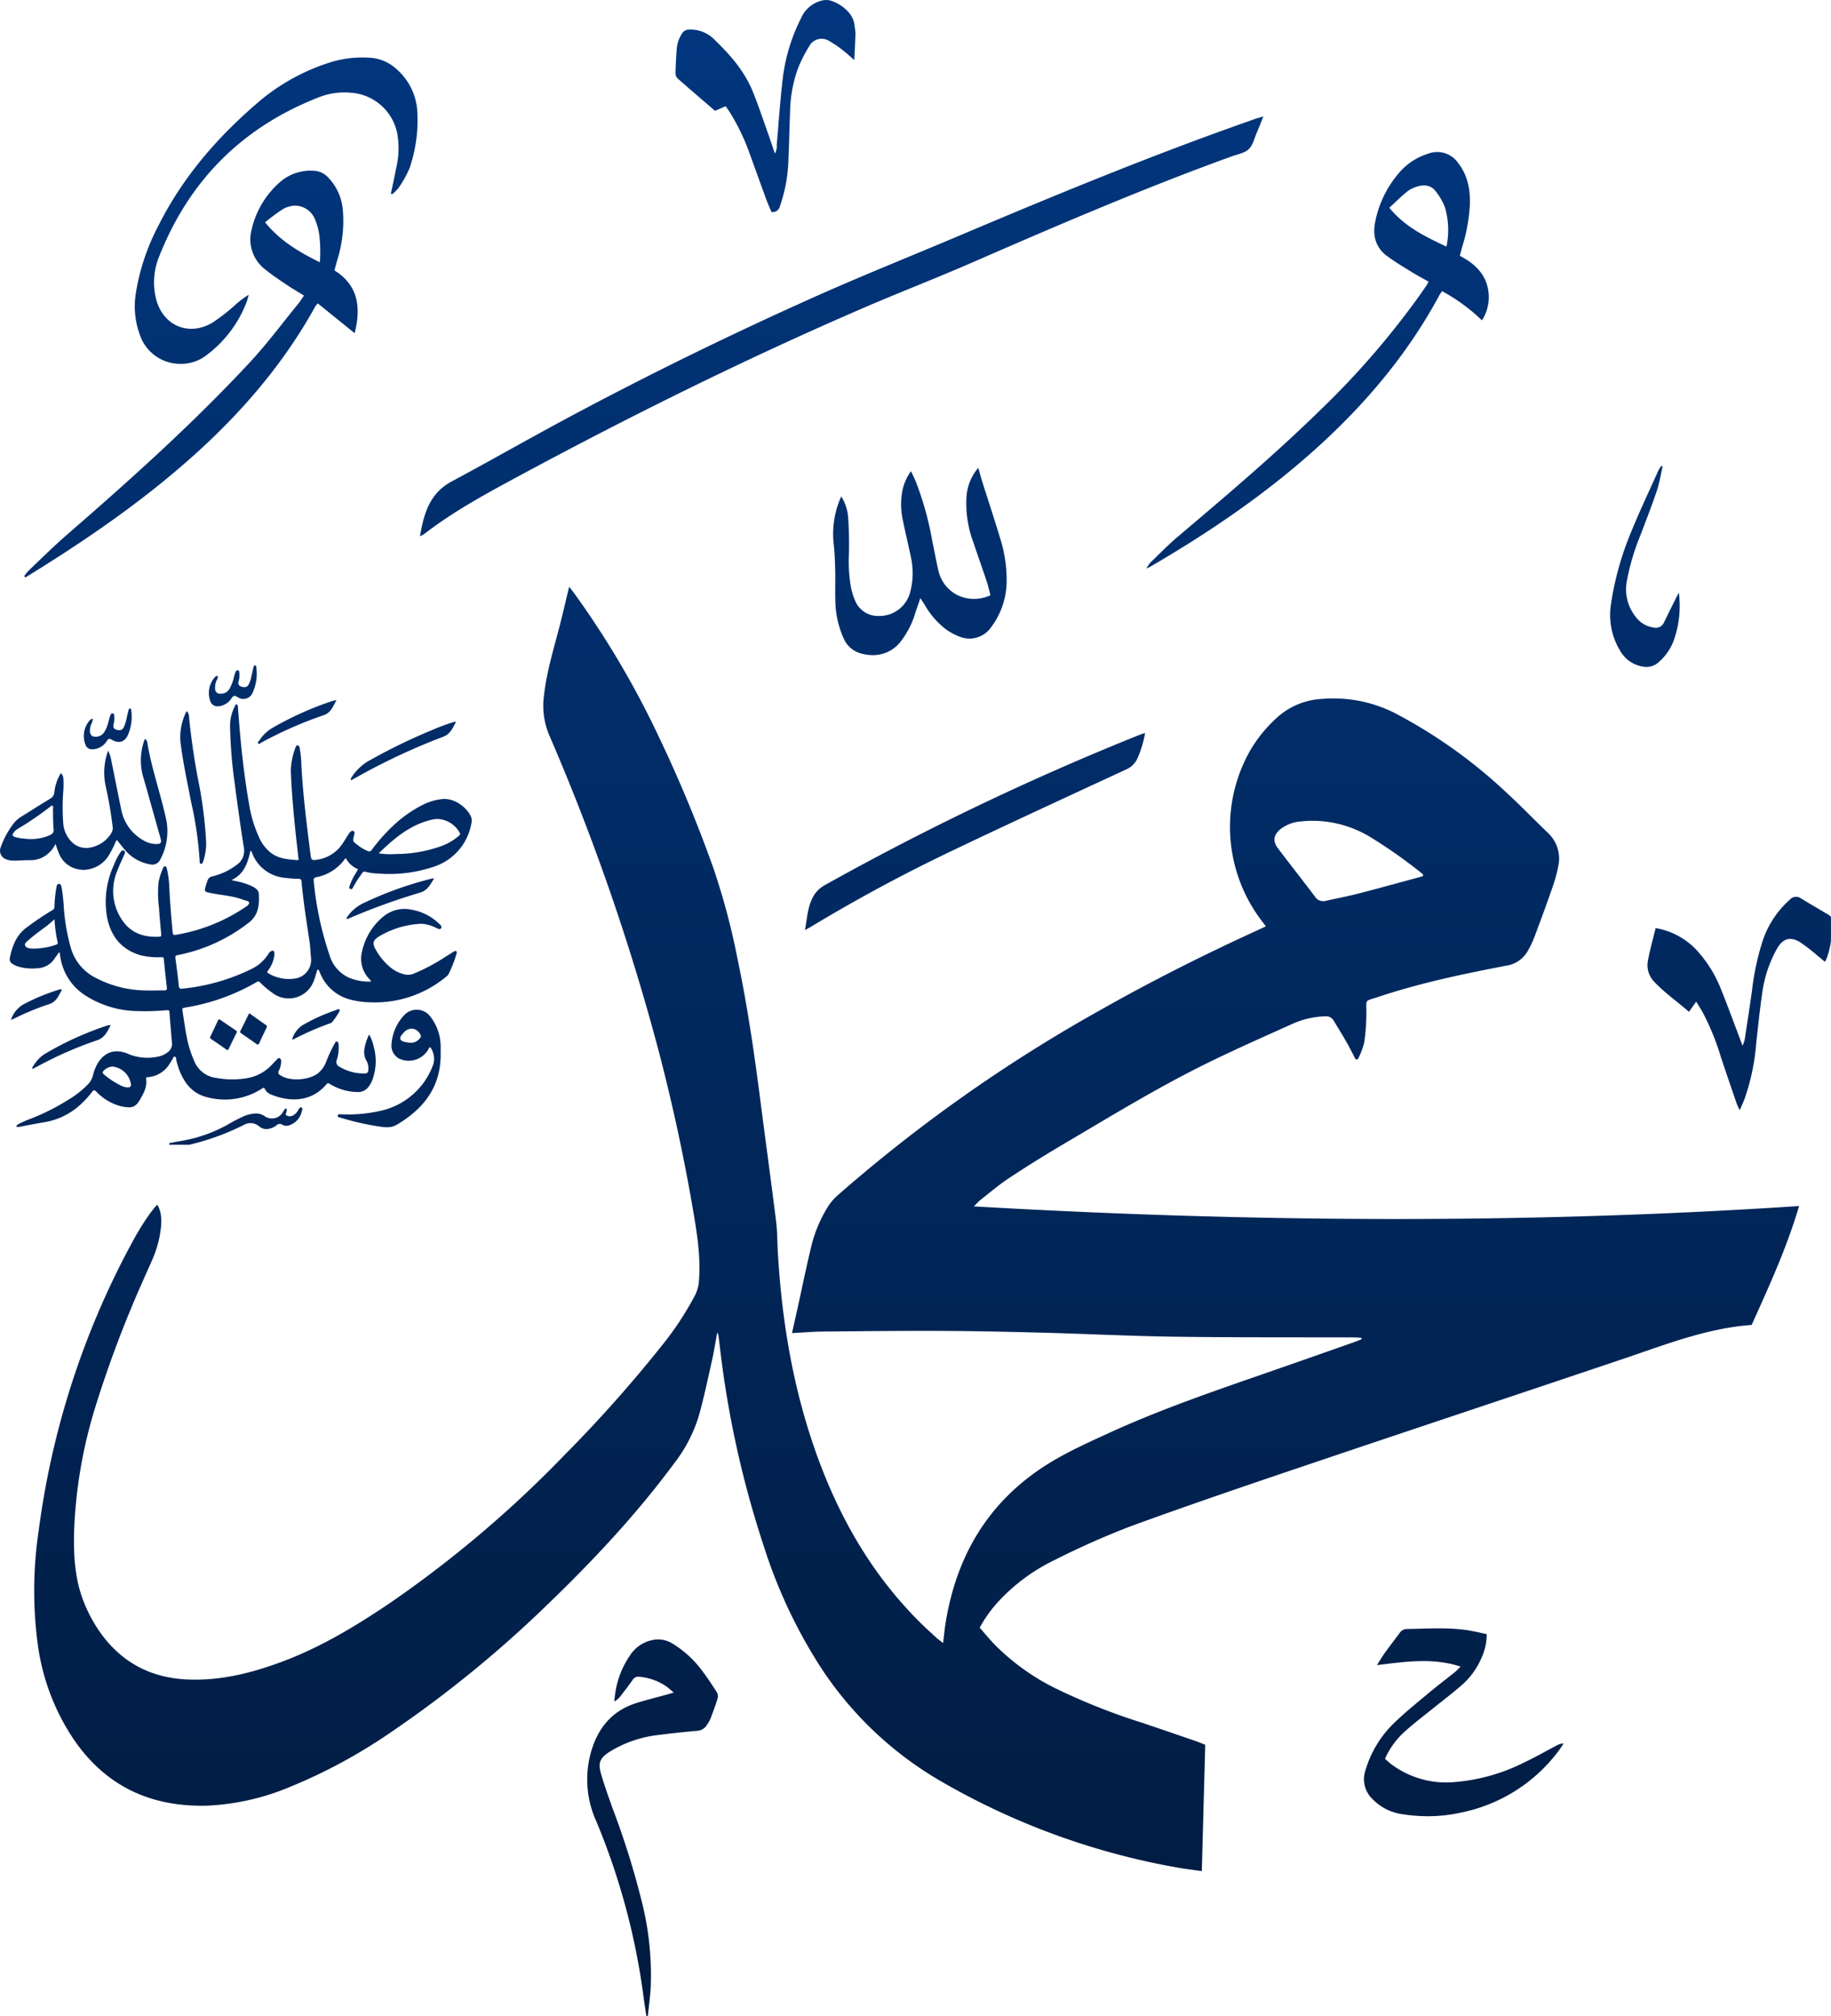 <svg xmlns="http://www.w3.org/2000/svg" xmlns:xlink="http://www.w3.org/1999/xlink" width="428.018" height="471.322" viewBox="0 0 428.018 471.322">
  <defs>
    <linearGradient id="linear-gradient" x1="0.5" x2="0.5" y2="1" gradientUnits="objectBoundingBox">
      <stop offset="0" stop-color="#01367e"/>
      <stop offset="1" stop-color="#011b3f"/>
    </linearGradient>
  </defs>
  <path id="Intersection_26" data-name="Intersection 26" d="M150.509,467.424a160.794,160.794,0,0,0-11.128-41.638,23.539,23.539,0,0,1-.881-17.266c1.713-5.07,4.98-8.66,10.136-10.312,2.38-.761,4.814-1.347,7.222-2.016.442-.123.879-.258,1.639-.482-.747-.619-1.273-1.114-1.86-1.524a13.249,13.249,0,0,0-6.2-2.167,1.549,1.549,0,0,0-1.588.8c-.912,1.283-1.872,2.532-2.834,3.779a4.044,4.044,0,0,1-1.429,1.194c.07-.589.117-1.18.215-1.765a20.846,20.846,0,0,1,3.508-9.056,8.115,8.115,0,0,1,5.39-3.565,6.371,6.371,0,0,1,4.367.773,24.25,24.25,0,0,1,6.959,6.3c1.239,1.619,2.365,3.327,3.473,5.039a1.974,1.974,0,0,1,.286,1.439c-.482,1.619-1.074,3.206-1.674,4.786a7.928,7.928,0,0,1-.851,1.524,2.878,2.878,0,0,1-2.28,1.394c-2.9.252-5.8.551-8.681.931a27.548,27.548,0,0,0-11.814,3.977c-2.248,1.478-2.742,2.565-1.978,5.169.8,2.739,1.759,5.437,2.724,8.125a192.249,192.249,0,0,1,7,22.548,69.979,69.979,0,0,1,1.874,19.289c-.12,2.2-.436,4.4-.663,6.595l-.348.023C150.9,470.023,150.686,468.726,150.509,467.424ZM275.58,436.689a168.277,168.277,0,0,1-55.073-19.918,83.586,83.586,0,0,1-29.036-27.549,118.448,118.448,0,0,1-12.966-27.86,233.984,233.984,0,0,1-9.8-42.955c-.277-2.085-.5-4.174-.764-6.261a3.431,3.431,0,0,0-.281-.6c-.421,2.275-.731,4.312-1.179,6.317-.969,4.325-1.88,8.669-3.058,12.937a34.241,34.241,0,0,1-5.707,11.163c-9.005,12.213-19.351,23.2-30.267,33.69A272.234,272.234,0,0,1,91.385,404.99a124.744,124.744,0,0,1-23.3,12.658,56.535,56.535,0,0,1-19.822,4.516c-13.062.3-23.578-4.567-31.052-15.538A52.328,52.328,0,0,1,8.843,384.55a94.9,94.9,0,0,1,.228-26.893,193.927,193.927,0,0,1,21.955-67.443c3.489-6.389,5.731-8.565,5.731-8.565.494.793,1.222,2.352.836,5.572-.6,4.971-2.142,7.511-4.118,12.083a267.25,267.25,0,0,0-11.182,29.63,111.8,111.8,0,0,0-4.938,28.217c-.2,5.926.007,11.8,2.252,17.417a33.554,33.554,0,0,0,4.214,7.643c5,6.719,11.717,10.09,20.037,10.447,7.538.323,14.664-1.439,21.663-4.005,9.211-3.376,17.526-8.4,25.612-13.855a266.726,266.726,0,0,0,41.022-34.822A314.8,314.8,0,0,0,154.712,314.6a72.382,72.382,0,0,0,7.788-11.826,8.678,8.678,0,0,0,.875-3.151c.47-5.641-.419-11.174-1.366-16.713q-3.166-18.482-7.884-36.62a526.845,526.845,0,0,0-25.794-74.551,17.68,17.68,0,0,1-1.137-9.376c.658-5.652,2.368-11.063,3.764-16.548.7-2.763,1.341-5.543,2.087-8.64.482.622.855,1.08,1.2,1.556a210.5,210.5,0,0,1,19.944,33.911,318.082,318.082,0,0,1,12.6,30.393,163.424,163.424,0,0,1,5.614,21.139c2.3,10.92,3.906,21.953,5.327,33.016,1.213,9.441,2.513,18.869,3.686,28.313.31,2.487.279,5.013.427,7.521,1.034,17.477,4.071,34.543,10.514,50.894,5.242,13.3,12.537,25.288,22.717,35.4,1.24,1.233,2.543,2.406,3.833,3.588.415.381.881.707,1.549,1.238.228-1.816.37-3.361.62-4.892,2.455-14.936,9.373-27.154,22.008-35.759,4.971-3.385,10.467-5.856,15.921-8.361,11.234-5.16,22.884-9.241,34.545-13.289q11.549-4.008,23.076-8.08c.566-.2,1.119-.44,1.677-.662-.03-.113-.06-.224-.088-.336-.613-.029-1.225-.078-1.838-.081-13.869-.045-27.74.027-41.605-.162-10.193-.138-20.381-.658-30.573-.93-7.862-.212-15.725-.39-23.588-.428-9.38-.044-18.761.056-28.141.144-2.378.023-4.757.233-7.333.368.467-2.083.9-3.987,1.316-5.895,1.056-4.785,2.029-9.591,3.187-14.352a31.353,31.353,0,0,1,3.822-9.181,12.218,12.218,0,0,1,2.215-2.667,357.68,357.68,0,0,1,61.325-43.312c12.07-6.846,24.455-13.069,37.07-18.833.575-.263,1.144-.539,1.833-.864-.467-.622-.84-1.122-1.221-1.619a36.234,36.234,0,0,1-2.537-39.322,32.6,32.6,0,0,1,6.494-7.978,16.951,16.951,0,0,1,10.5-4.252,31.76,31.76,0,0,1,16.926,3.316,118.117,118.117,0,0,1,26.255,18.746c3.256,3.007,6.341,6.2,9.536,9.273a8.212,8.212,0,0,1,2.392,7.852,34.392,34.392,0,0,1-1.405,5.054c-1.3,3.747-2.672,7.472-4.067,11.184a24.067,24.067,0,0,1-1.627,3.481,6.913,6.913,0,0,1-4.991,3.456c-10.12,1.945-20.209,4.049-30.005,7.322-3.331,1.113-2.693.326-2.75,3.938a47.264,47.264,0,0,1-.516,6.788,19.3,19.3,0,0,1-1.481,3.854l-.514.012c-.7-1.337-1.364-2.7-2.113-4.007-.981-1.72-2.03-3.4-3.052-5.1a1.977,1.977,0,0,0-1.91-.949,19.715,19.715,0,0,0-7.941,1.865c-6.741,3.038-13.513,6.024-20.14,9.3-11.449,5.657-22.334,12.342-33.329,18.821q-6.4,3.771-12.6,7.871c-2.327,1.538-4.457,3.379-6.659,5.1-.439.344-.806.781-1.508,1.473,64.465,3.717,128.526,4.171,192.916-.083-2.882,9.788-7.021,18.761-11.086,27.8-10.37.743-19.873,4.5-29.522,7.757-25.095,8.468-50.232,16.806-75.322,25.287-13.565,4.585-27.123,9.2-40.57,14.119a189.909,189.909,0,0,0-17.543,7.807,43.658,43.658,0,0,0-12.551,9.089,30.165,30.165,0,0,0-4.947,6.725c1.2,1.362,2.345,2.76,3.6,4.052a53.161,53.161,0,0,0,14.157,10.142,146.933,146.933,0,0,0,20.272,8.049q6.2,2.1,12.392,4.237c.713.245,1.407.541,2.3.889-.264,9.77-.529,19.557-.8,29.533C279.115,437.205,277.34,436.989,275.58,436.689Zm28.535-244.641a8.8,8.8,0,0,0-4.823,1.828c-1.58,1.308-1.815,2.784-.586,4.417,2.874,3.815,5.844,7.556,8.713,11.375a2.261,2.261,0,0,0,2.568.924c2.554-.562,5.125-1.053,7.655-1.706,4.947-1.277,9.87-2.645,14.8-3.983.095-.025.162-.15.273-.26a1.519,1.519,0,0,0-.267-.39,114.226,114.226,0,0,0-12.42-8.729,26.093,26.093,0,0,0-13.113-3.627A26.487,26.487,0,0,0,304.114,192.048ZM327.85,424.159a12.008,12.008,0,0,1-7.041-3.57,6.421,6.421,0,0,1-1.595-6.77,25.264,25.264,0,0,1,6.773-11.084c2.56-2.462,5.336-4.7,8.064-6.979,1.968-1.646,4.018-3.191,6.019-4.8.436-.35.815-.772,1.374-1.305-6.523-2.149-12.866-1.159-19.572-.354.75-1.167,1.267-2.058,1.867-2.89,1.128-1.56,2.31-3.08,3.453-4.63a2.078,2.078,0,0,1,1.769-.921c4.6-.072,9.207-.405,13.79.242,1.6.225,3.165.625,4.779.951a13.179,13.179,0,0,1-1.161,5.447,17.771,17.771,0,0,1-4.809,6.6c-2.241,1.949-4.619,3.741-6.933,5.608-1.995,1.611-4.044,3.164-5.957,4.869a18.8,18.8,0,0,0-4.912,6.631c.464.406.875.8,1.325,1.152a21.387,21.387,0,0,0,14.763,4.3,44.011,44.011,0,0,0,16.388-4.567c2.578-1.216,5.061-2.636,7.586-3.962a3.436,3.436,0,0,1,1.693-.511c-.375.557-.726,1.129-1.126,1.669A37.778,37.778,0,0,1,341.4,423.8a35.337,35.337,0,0,1-7.634.826A38.379,38.379,0,0,1,327.85,424.159ZM39.607,267.646c-.187-.449.189-.434.425-.479.995-.192,1.994-.357,2.99-.541a33.667,33.667,0,0,0,10.2-3.69,41.188,41.188,0,0,1,3.678-1.924,7.916,7.916,0,0,1,2.791-.68,3.461,3.461,0,0,1,2.1.574,2.982,2.982,0,0,0,4.445-1.068,1.721,1.721,0,0,1,.151-.254c.151-.177.265-.511.552-.362.222.116.054.4.055.616,0,.315-.446.647-.015.937a1.48,1.48,0,0,0,1.357.089,3.023,3.023,0,0,0,1.369-1.311c.205-.288.4-.8.8-.614.331.153.108.637.018.951a4.328,4.328,0,0,1-2.913,3.193,1.8,1.8,0,0,1-1.583-.105,1.094,1.094,0,0,0-1.462.173,4.069,4.069,0,0,1-1.966.8,2.518,2.518,0,0,1-2-.6,3.114,3.114,0,0,0-3.6-.348,57.439,57.439,0,0,1-10.773,4.132c-.666.176-1.333.341-2,.511Zm49.622-4.19a61.279,61.279,0,0,1-9.614-2.148c-.264-.08-.7-.059-.651-.46.043-.367.349-.35.618-.332.062,0,.12.009.174.009a34.861,34.861,0,0,0,9.793-.958,16.941,16.941,0,0,0,11.766-10.813,4.718,4.718,0,0,0-.541-3.642c-.061-.137-.157-.266-.338-.225-.137.03-.162.159-.213.276a5.279,5.279,0,0,1-6.964,2.317,3.459,3.459,0,0,1-1.73-3.465,10.961,10.961,0,0,1,2.856-6.565,3.988,3.988,0,0,1,6.306.345,11.469,11.469,0,0,1,2.317,6.709c.009.521,0,1.042,0,1.563.183,7.838-3.828,13.11-10.272,16.9a4.319,4.319,0,0,1-2.271.577A9.225,9.225,0,0,1,89.229,263.456Zm5.1-21.986c-.382.419-.891.934-.734,1.458s.882.626,1.435.743c.289.06.584.087.74.111a2.681,2.681,0,0,0,2.435-1.1.684.684,0,0,0,.027-.865,2.412,2.412,0,0,0-2.007-1.331A2.625,2.625,0,0,0,94.33,241.47Zm-90.5,21.954c.007-.4.342-.524.6-.658a21.13,21.13,0,0,1,2.016-.937,51.183,51.183,0,0,0,9.433-4.651,22.557,22.557,0,0,0,4.673-3.65,4.686,4.686,0,0,0,1.2-2.187,9.353,9.353,0,0,1,.752-2.094c1.547-3.188,4.3-4.27,7.523-2.821a11.5,11.5,0,0,0,6.613.664,5.428,5.428,0,0,0,2.572-1.086,2.317,2.317,0,0,0,.988-2.124c-.2-2.422-.411-4.845-.588-7.27-.037-.52-.338-.443-.662-.419a58.5,58.5,0,0,1-7.864.159,23.14,23.14,0,0,1-10.848-3.435,12.968,12.968,0,0,1-6.19-9.6c-.026-.17-.06-.341-.1-.509-.01-.045-.052-.083-.124-.191-.372.521-.728,1.02-1.081,1.52A5.033,5.033,0,0,1,8.6,226.387a11.68,11.68,0,0,1-4.475-.446,6,6,0,0,1-.881-.387c-.885-.5-1.111-.894-.891-1.888.613-2.763,1.6-5.27,4.1-6.985a68.318,68.318,0,0,1,5.853-3.927.817.817,0,0,0,.419-.782,31.033,31.033,0,0,1,.427-4.291c.1-.418.1-1.045.641-1.027.5.015.571.634.65,1.057a46.233,46.233,0,0,1,.5,4.809,47.145,47.145,0,0,0,1.606,9.061,11.3,11.3,0,0,0,6.115,7.179,25.519,25.519,0,0,0,11.276,2.8c.927.026,1.856.015,2.784,0,.581-.007,1.164-.013,1.745-.012.461,0,.591-.183.539-.634q-.386-3.363-.726-6.731c-.048-.481-.361-.39-.638-.389a16.927,16.927,0,0,1-4.716-.443c-4.423-1.256-6.936-4.292-7.864-8.709a20.519,20.519,0,0,1,1.54-12.354,13.821,13.821,0,0,1,1.562-3.032c.2-.258.4-.577.781-.378.419.222.26.574.117.906-.577,1.317-1.213,2.61-1.706,3.957a12.047,12.047,0,0,0,1.283,11.5c2.052,2.989,5.122,3.963,8.639,3.75.452-.029.431-.285.4-.6-.175-2.052-.392-4.1-.508-6.156a26.027,26.027,0,0,1-.1-6.01,14.737,14.737,0,0,1,1.015-3.18c.095-.222.18-.515.477-.5.341.015.386.339.45.6a22.368,22.368,0,0,1,.563,4.348c.176,3.495.452,6.982.782,10.467.049.524.153.7.754.6a41.252,41.252,0,0,0,15.963-6.291c.493-.327,1.206-.7,1.152-1.242-.043-.427-.889-.476-1.387-.665-2.356-.9-4.873-1.047-7.321-1.518-1.845-.356-1.848-.352-1.3-2.134.093-.306.212-.607.321-.91a1.324,1.324,0,0,1,1.056-.889,15.581,15.581,0,0,0,5.73-2.7A4,4,0,0,0,56.973,198q-1.151-7.425-2.113-14.879A109.452,109.452,0,0,1,53.781,169.7a9.739,9.739,0,0,1,1.122-4.573c.091-.179.12-.5.416-.432.259.056.267.341.284.554.115,1.361.213,2.721.323,4.082.529,6.455,1.267,12.886,2.4,19.264a29.364,29.364,0,0,0,2.227,7.15,9.2,9.2,0,0,0,2.939,3.768c1.778,1.274,3.868,1.412,5.941,1.578.546.044.325-.405.3-.637-.2-1.949-.436-3.894-.638-5.844-.5-4.838-.954-9.68-1.11-14.544a16.581,16.581,0,0,1,1.061-5.22c.073-.246.2-.578.514-.568.358.011.442.35.5.646a25.5,25.5,0,0,1,.388,3.848c.357,6.921,1.228,13.786,2.092,20.654.231,1.823.244,1.817,2.064,1.485a8.513,8.513,0,0,0,5.506-3.737c.387-.545.718-1.131,1.078-1.693a6.853,6.853,0,0,1,.544-.8c.226-.263.529-.565.882-.391.384.186.246.619.168.942-.358,1.457-.358,1.442.819,2.343a10.587,10.587,0,0,0,2.289,1.361.74.74,0,0,0,1.044-.288,42.186,42.186,0,0,1,5.418-6.015,29.343,29.343,0,0,1,7.06-4.752,13.342,13.342,0,0,1,3.847-1.045c2.835-.375,5.845,1.879,6.806,4.026a2.325,2.325,0,0,1,.2.943v.051a5.032,5.032,0,0,1-.189,1.2,12.957,12.957,0,0,1-8.39,9.487,32.351,32.351,0,0,1-13.076,1.7,13.892,13.892,0,0,1-3.158-.414.618.618,0,0,0-.79.3,32.831,32.831,0,0,0-2.02,3.118c-.159.285-.3.769-.716.6-.48-.194-.2-.662-.1-.985a12.339,12.339,0,0,1,1.2-2.468c.216-.387.447-.769.692-1.188a5.219,5.219,0,0,1-2.823-2.5.21.21,0,0,0-.268.111,10.68,10.68,0,0,1-6.655,4.267c-.529.114-.7.3-.638.879a75.454,75.454,0,0,0,3.7,17.338,8.323,8.323,0,0,0,4.495,5.259,12.4,12.4,0,0,0,5.2.936,1.052,1.052,0,0,0-.4-.6,6.874,6.874,0,0,1-1.651-6.637,14.5,14.5,0,0,1,5.083-8.091,7.684,7.684,0,0,1,6.421-1.485,12.139,12.139,0,0,1,6.445,3.271c.3.267.757.635.49,1.054-.286.451-.777.072-1.14-.059a8.726,8.726,0,0,0-3.389-.978,20.949,20.949,0,0,0-9.735,2.816c-1.763,1.033-1.913,1.736-.875,3.492a14.483,14.483,0,0,0,3.473,4.036,7.929,7.929,0,0,0,2.9,1.44,3.573,3.573,0,0,0,2.317-.1,44.137,44.137,0,0,0,7.522-4q.944-.592,1.889-1.18a.535.535,0,0,1,.558-.09c.213.128.135.356.087.542a26.445,26.445,0,0,1-1.919,4.905,1.6,1.6,0,0,1-.458.473,26.009,26.009,0,0,1-17.723,6.032,20.337,20.337,0,0,1-4.984-.7,10.388,10.388,0,0,1-6.824-6.149c-.051-.113-.091-.23-.142-.342-.077-.174-.1-.428-.349-.419-.274.009-.225.273-.281.452-.22.71-.4,1.437-.679,2.121a6.24,6.24,0,0,1-9.7,2.818,20.49,20.49,0,0,1-2.836-2.4.556.556,0,0,0-.815-.122A48.522,48.522,0,0,1,43.2,235.581c-.512.084-.633.216-.545.746.434,2.616.734,5.255,1.381,7.834a27,27,0,0,0,1.318,3.785,6.387,6.387,0,0,0,5.245,4.079,20.816,20.816,0,0,0,7.233.037,10.259,10.259,0,0,0,5.8-3.22c.352-.383.722-.753,1.093-1.116.171-.167.342-.443.611-.333a.739.739,0,0,1,.383.751A4.937,4.937,0,0,1,65.2,250.3a.716.716,0,0,0,.349,1.09c.021.012.042.025.063.039,2.262,1.508,7.032,1.117,9-.74a6.3,6.3,0,0,0,1.582-2.308,30.01,30.01,0,0,1,1.956-4.249c.153-.26.271-.709.638-.607.3.086.352.521.372.837a9.472,9.472,0,0,1-.431,3.453,1.178,1.178,0,0,0,.627,1.571,10.781,10.781,0,0,0,5.934,1.587.7.7,0,0,0,.794-.766,3.742,3.742,0,0,0-.385-2.172c-.95-1.536-.536-3.049-.069-4.575.159-.517.4-1.008.644-1.619a9.66,9.66,0,0,1,1.086,2.881A12.576,12.576,0,0,1,87,252.606a5.736,5.736,0,0,1-.855,1.472,2.976,2.976,0,0,1-2.631,1.23,12.6,12.6,0,0,1-6.459-1.919c-.307-.2-.469-.2-.722.095-3.447,4.1-8.425,4.274-12.939,2.423a2.613,2.613,0,0,1-1.474-1.295c-.193-.417-.385-.29-.668-.11a15.951,15.951,0,0,1-12.664,2.068c-3.416-.785-5.342-3.1-6.593-6.167a19.632,19.632,0,0,1-.8-2.628c-.064-.252.054-.685-.352-.727-.334-.035-.358.359-.5.571-.223.327-.422.671-.64,1a6.459,6.459,0,0,1-5.074,3.208c-.3.021-.541.036-.477.454.271,1.739-.5,3.187-1.312,4.62-1.153,2.036-1.974,2.316-4.773,1.69a12.389,12.389,0,0,1-5.584-3.4c-.43-.4-.607-.371-.947.071a21.914,21.914,0,0,1-3.831,3.926,16.543,16.543,0,0,1-7.637,3.233c-1.779.3-3.549.656-5.323.987a3.02,3.02,0,0,1-.535.062A1.464,1.464,0,0,1,3.834,263.424Zm20.661-13.334c-.618.529-.64.764-.007,1.274a19.689,19.689,0,0,0,4,2.544,3.324,3.324,0,0,0,1.51.314c.488-.012.636-.249.62-.707a4.914,4.914,0,0,0-4.3-4.162A2.973,2.973,0,0,0,24.495,250.091Zm29.6-44.322.973.225a15.4,15.4,0,0,1,3.879,1.218c.737.387,1.518.87,1.565,1.762.135,2.6-.056,5.061-2.477,6.837a39.2,39.2,0,0,1-16.46,7.485c-.47.081-.642.221-.565.763.307,2.136.575,4.277.791,6.422.061.614.278.728.827.667a47.237,47.237,0,0,0,16.177-4.609,9.55,9.55,0,0,0,3.975-3.576,1.517,1.517,0,0,1,.635-.6c.43-.209.659-.071.719.389a3.029,3.029,0,0,1-.076,1.108,7.554,7.554,0,0,1-1.376,3.019c-.211.266-.348.478.065.689a9.41,9.41,0,0,0,6.428,1.179,4.388,4.388,0,0,0,3.557-4.549c-.15-1.329-.166-2.678-.362-4-.693-4.686-1.462-9.36-1.88-14.082-.039-.451-.19-.632-.676-.649a28.085,28.085,0,0,1-3.254-.239,9.017,9.017,0,0,1-7.517-5.527,1.93,1.93,0,0,0-.47-.871C57.923,201.654,57.145,204.342,54.1,205.769ZM10.81,216.56c-1.343,1.015-2.725,1.982-3.985,3.1-.433.384-1.155.841-.964,1.364.244.668,1.1.736,1.808.762a15.948,15.948,0,0,0,5.453-.927c.32-.1.427-.255.353-.595a29.762,29.762,0,0,1-.729-5.339C12.088,215.49,11.475,216.057,10.81,216.56Zm90.279-24.946c-5.1,1.122-8.85,4.3-12.554,7.883a16.1,16.1,0,0,0,3.839.173A31.768,31.768,0,0,0,103.2,197.8a12.958,12.958,0,0,0,4.011-2.341c.242-.218.484-.413.23-.8a6.2,6.2,0,0,0-5.1-3.182A5.91,5.91,0,0,0,101.089,191.614Zm304.919,66.5c-1.267-3.7-2.546-7.391-3.768-11.1a58.148,58.148,0,0,0-4.227-10.354c-.422-.754-.9-1.478-1.51-2.477-.614.868-1.108,1.565-1.685,2.382-2.9-2.532-5.72-4.479-8.088-7a5.522,5.522,0,0,1-1.505-4.988c.46-2.51,1.167-4.971,1.8-7.593a16.961,16.961,0,0,1,10.355,6.035,29.038,29.038,0,0,1,4.713,7.75c1.514,3.663,2.855,7.4,4.269,11.1.286.751.56,1.508.976,2.63a9.757,9.757,0,0,0,.494-1.4c.585-3.806,1.171-7.611,1.712-11.423a60.593,60.593,0,0,1,2.47-11.626,22.307,22.307,0,0,1,6.358-9.693,1.949,1.949,0,0,1,2.637-.312c2.083,1.278,4.2,2.5,6.3,3.752a2.58,2.58,0,0,1,.7.557v5.6a18.882,18.882,0,0,1-.945,3.958c-.1.26-.237.5-.458.967-.685-.569-1.241-1.05-1.815-1.508a44.667,44.667,0,0,0-3.858-3c-2.384-1.5-4.143-1.017-5.54,1.424a29,29,0,0,0-3.43,10.237c-.581,3.924-.984,7.876-1.423,11.82a51.082,51.082,0,0,1-2.761,13.152c-.294.748-.629,1.481-1.084,2.547A15.966,15.966,0,0,1,406.008,258.114ZM7.493,249.729a9.225,9.225,0,0,1,2.226-2.781,6.3,6.3,0,0,1,.914-.632,73.662,73.662,0,0,1,14.058-6.422c.28-.093.569-.162.858-.231a1.205,1.205,0,0,1,.313.045c-.8,1.514-1.417,2.981-3.3,3.553a88.386,88.386,0,0,0-13.947,6.146c-.326.164-.655.326-.981.488C7.588,249.838,7.542,249.783,7.493,249.729Zm45.368-4.384c-1.143-.822-2.307-1.615-3.47-2.4a.445.445,0,0,1-.189-.67c.6-1.221,1.172-2.451,1.744-3.684.138-.294.277-.347.557-.153,1.2.828,2.407,1.64,3.611,2.46.138.095.312.174.245.44-.026.052-.068.141-.111.23-.586,1.2-1.184,2.391-1.753,3.6-.1.212-.184.327-.316.327A.6.6,0,0,1,52.86,245.345Zm7.048-1.295c-1.147-.822-2.307-1.625-3.469-2.422-.253-.174-.394-.3-.217-.647.629-1.233,1.222-2.487,1.838-3.729.059-.117.085-.3.316-.276.085.056.19.12.29.192,1.15.816,2.29,1.646,3.455,2.441.325.222.322.41.17.722-.577,1.179-1.152,2.359-1.685,3.556-.108.24-.207.336-.331.336A.707.707,0,0,1,59.908,244.05ZM68.284,243a6.048,6.048,0,0,1,2.377-3.273,42.506,42.506,0,0,1,8.031-3.624c.206-.069.5-.3.671-.056.132.2-.057.476-.178.689a17.831,17.831,0,0,1-1.514,2.2.947.947,0,0,1-.491.309,67.233,67.233,0,0,0-8.36,3.632.8.8,0,0,1-.369.152A.456.456,0,0,1,68.284,243Zm-62.942-8.11a47.47,47.47,0,0,1,8.47-3.52.743.743,0,0,1,.671.018c-.785,1.374-1.28,2.872-3.09,3.408a60.334,60.334,0,0,0-7.939,3.27c-.241.113-.485.219-.9.4A6.522,6.522,0,0,1,5.342,234.895Zm184.987-25.664A6.868,6.868,0,0,1,192.706,207a637.809,637.809,0,0,1,73.729-35.216c.317-.128.65-.224,1.242-.423a24.812,24.812,0,0,1-1.854,6.078,5.015,5.015,0,0,1-2.573,2.457c-13.736,6.366-27.491,12.7-41.147,19.227q-16.636,7.959-32.447,17.5c-.392.234-.8.445-1.492.831C188.718,214.46,188.81,211.641,190.329,209.231ZM81.353,214.116a9.607,9.607,0,0,1,3.638-2.98,84.141,84.141,0,0,1,15.651-5.65c.212-.05.431-.075.855-.147-.918,1.488-1.584,2.877-3.338,3.363A151.038,151.038,0,0,0,82,214.531c-.3.119-.593.24-.93.379C80.951,214.5,81.194,214.322,81.353,214.116ZM17.9,203.157a6.035,6.035,0,0,1-4.156-3.723c-.277-.626-.47-1.29-.776-2.145a6.116,6.116,0,0,1-1.271,1.85,6.224,6.224,0,0,1-4.553,1.969c-.677-.011-1.355.02-2.034.05-.656.03-1.315.06-1.971.053a4.721,4.721,0,0,1-1.743-.322A2.133,2.133,0,0,1,.13,198.168a20.807,20.807,0,0,1,3.108-5.725,7.137,7.137,0,0,1,1.921-1.62c2.183-1.368,4.357-2.746,6.556-4.082a1.915,1.915,0,0,0,1-1.592,10.575,10.575,0,0,1,1.218-3.875c.088-.17.131-.382.373-.481a2.042,2.042,0,0,1,.513,1.331,22.8,22.8,0,0,1-.07,3.42,49.428,49.428,0,0,0,.049,7.14,6.817,6.817,0,0,0,1.52,3.656,4.818,4.818,0,0,0,5.265,1.7,7.19,7.19,0,0,0,4.438-3.262,2.25,2.25,0,0,0,.307-1.553,94.364,94.364,0,0,0-1.649-9.52,14.853,14.853,0,0,1,.6-8.208,9.375,9.375,0,0,1,.809,2.651c.756,3.69,1.468,7.391,2.246,11.075a10.432,10.432,0,0,0,5.272,7.29,5.782,5.782,0,0,0,2.97.818c1.014-.021,1.236-.321.96-1.3-1.315-4.675-2.615-9.354-3.951-14.021a13.971,13.971,0,0,1,.1-8.771c.056-.159.13-.311.211-.5a1.528,1.528,0,0,1,.592,1.18c1.026,6.152,3.2,12.017,4.448,18.111a13.872,13.872,0,0,1-1.477,8.93,2.035,2.035,0,0,1-2.36,1.126,9.828,9.828,0,0,1-6.063-3.586c-.5-.581-.973-1.188-1.446-1.8-.242-.315-.38-.3-.543.071a21.152,21.152,0,0,1-1.486,2.992,7.07,7.07,0,0,1-5.955,3.61A7.212,7.212,0,0,1,17.9,203.157Zm-6.3-14.443a72.659,72.659,0,0,1-7.548,5.129,3,3,0,0,0-.894.882c-.342.452-.253.757.29.945a10.586,10.586,0,0,0,2.408.416,11.122,11.122,0,0,0,5.67-.772c.664-.284,1.131-.647,1.014-1.5-.1-.734-.088-1.485-.124-2.229H12.4c0-.82.012-1.639-.006-2.457-.006-.255.151-.607-.16-.742a.266.266,0,0,0-.108-.024C11.927,188.365,11.77,188.594,11.606,188.714Zm35.368,13.243c-.342-.045-.281-.372-.288-.6a84.885,84.885,0,0,0-1.98-13.747c-.922-4.743-1.949-9.465-2.531-14.272a13.294,13.294,0,0,1,1.4-6.966c.015-.035.081-.048.144-.083a2.2,2.2,0,0,1,.483,1.436c.479,4.713,1.14,9.4,2.016,14.053a100.6,100.6,0,0,1,1.975,15.1,12.937,12.937,0,0,1-.723,4.606c-.071.215-.176.47-.436.47A.4.4,0,0,1,46.974,201.957Zm35.27-20.293a11.484,11.484,0,0,1,4.394-4.01,130.816,130.816,0,0,1,14.062-6.839,51.875,51.875,0,0,1,5.2-1.964,1.07,1.07,0,0,1,.694-.056c-.771,1.416-1.314,2.854-3.017,3.466a149.471,149.471,0,0,0-20.322,9.523l-1.173.631C81.849,182.066,82.118,181.879,82.244,181.664Zm-60.607-6.479a1.6,1.6,0,0,1-1.668-1.12,5.534,5.534,0,0,1,.86-5.467,1.253,1.253,0,0,1,.907-.557,5.911,5.911,0,0,1-.5,1.533,4.087,4.087,0,0,0-.132.5c-.215,1.032,0,1.795.567,2.062a2.374,2.374,0,0,0,2.536-.727,7.025,7.025,0,0,0,1.123-2.568c.145-.55.3-1.1.485-1.635a.541.541,0,0,1,.559-.41c.343.038.3.347.325.58a5.527,5.527,0,0,1-.14,1.919c-.159.641-.03,1.1.676,1.31.826.245,1.348.1,1.707-.583a9.7,9.7,0,0,0,.708-2.337c.131-.554.258-1.108.407-1.657.049-.182.113-.425.369-.387.2.028.235.243.25.41a10.533,10.533,0,0,1-.878,6.017c-.761,1.46-2.113,1.786-3.656.886-.512-.3-.755-.329-1.14.228a4.013,4.013,0,0,1-3.356,2Zm38.7-1.376c-.192-.225.181-.518.338-.758a9.3,9.3,0,0,1,3.3-3.035,75.465,75.465,0,0,1,13.655-6.1c.273-.089.557-.137,1.042-.254-.832,1.533-1.336,3.029-3.079,3.569a95.448,95.448,0,0,0-14.443,6.35c-.187.095-.4.339-.608.339A.266.266,0,0,1,60.337,173.809ZM49.17,163.955a5.576,5.576,0,0,1,.823-5.347c.225-.276.449-.6.9-.6a1.518,1.518,0,0,1-.256,1.053,4.045,4.045,0,0,0-.349,1.954,1.111,1.111,0,0,0,1.241,1.167,2.255,2.255,0,0,0,2.07-1.062,10.555,10.555,0,0,0,1.162-3.115,6.925,6.925,0,0,1,.308-.912.542.542,0,0,1,.575-.381c.259.053.267.326.294.542a5.628,5.628,0,0,1-.159,2.065.864.864,0,0,0,.619,1.2c.787.273,1.347.15,1.7-.433a6.631,6.631,0,0,0,.665-1.96c.168-.7.31-1.4.49-2.1.048-.186.1-.461.349-.461l.043,0c.225.026.258.294.273.481A10.685,10.685,0,0,1,59.032,162a2.328,2.328,0,0,1-3.52.961c-.6-.347-.911-.417-1.361.255a4.052,4.052,0,0,1-2.966,1.9,2.256,2.256,0,0,1-.265.015A1.731,1.731,0,0,1,49.17,163.955Zm334.569-8.161a7.417,7.417,0,0,1-4.961-3.568,16.072,16.072,0,0,1-2.226-10.759,70.47,70.47,0,0,1,4.837-17.312c1.935-4.749,4.14-9.388,6.237-14.069a10.246,10.246,0,0,1,.694-1.141l.341.123c-.448,1.913-.749,3.876-1.375,5.73-1.195,3.534-2.554,7.009-3.881,10.5a53.408,53.408,0,0,0-3.143,10.723,10.322,10.322,0,0,0,2.125,8.224,6.194,6.194,0,0,0,4.093,2.451,2.065,2.065,0,0,0,2.471-1.131c.942-1.939,1.905-3.867,2.864-5.8.2-.407.418-.807.627-1.209a23.882,23.882,0,0,1-1.09,10.907,12.379,12.379,0,0,1-3.7,5.42,4.155,4.155,0,0,1-2.771,1.039A5.643,5.643,0,0,1,383.738,155.794Zm-182.365-2.987a6.171,6.171,0,0,1-4.134-3.492,22.1,22.1,0,0,1-1.97-9c-.078-2.334.029-4.674-.033-7.009-.054-2.1-.119-4.205-.37-6.285a21.3,21.3,0,0,1,1.781-10.958,10.635,10.635,0,0,1,1.627,5.055c.178,2.675.235,5.362.184,8.043A34.67,34.67,0,0,0,199,137.7a16.132,16.132,0,0,0,.864,2.657,5.737,5.737,0,0,0,5.482,3.651,7.406,7.406,0,0,0,7.307-5.174,17.139,17.139,0,0,0,.219-8.832c-.542-2.688-1.209-5.351-1.748-8.038a17.362,17.362,0,0,1-.2-7.131,11.761,11.761,0,0,1,2.037-4.678c.436.943.791,1.66,1.1,2.394a71.942,71.942,0,0,1,3.811,13.632c.478,2.344.93,4.693,1.439,7.03,1.2,5.509,6.843,8.326,12.22,5.974-.287-1.084-.527-2.214-.89-3.3-1.012-3.044-2.1-6.063-3.114-9.107a25.812,25.812,0,0,1-1.58-10.834,11.434,11.434,0,0,1,2.745-6.565c.316,1.113.589,2.175.92,3.22,1.384,4.4,2.84,8.769,4.164,13.183a32.449,32.449,0,0,1,1.538,10.175,18.114,18.114,0,0,1-3.672,10.753,6.176,6.176,0,0,1-6.816,2.323A14.163,14.163,0,0,1,221,147.038a18.88,18.88,0,0,1-4.776-5.53c-.3-.472-.607-.939-1.081-1.673-.446,1.311-.794,2.349-1.155,3.381a20.319,20.319,0,0,1-3.587,6.955,8.147,8.147,0,0,1-6.329,3A10.688,10.688,0,0,1,201.373,152.807ZM5.655,134.686a14.585,14.585,0,0,1,1.155-1.392c2.917-2.765,5.767-5.611,8.8-8.242,14.847-12.886,29.481-26,42.874-40.427C62.483,80.317,66,75.56,69.729,71c.439-.536.806-1.134,1.335-1.888-1.516-.943-2.874-1.73-4.171-2.609-1.685-1.141-3.391-2.274-4.964-3.559a8.751,8.751,0,0,1-3.2-5.09,7.973,7.973,0,0,1-.148-2.941A20.822,20.822,0,0,1,65.02,42.962a10.876,10.876,0,0,1,8.29-3.04,4.838,4.838,0,0,1,3.264,1.428,12.45,12.45,0,0,1,3.572,7.793A30.418,30.418,0,0,1,78.81,60.9c-.209.728-.4,1.46-.635,2.311,5.576,3.5,6.262,8.64,4.722,14.684-2.929-2.367-5.744-4.641-8.617-6.966a6.989,6.989,0,0,0-.575.713C66.17,85.3,56.112,96.867,44.513,107.161c-11.245,9.98-23.553,18.5-36.281,26.427-.765.478-1.534.948-2.3,1.421C5.839,134.9,5.748,134.794,5.655,134.686Zm60.4-85.748a43.583,43.583,0,0,0-4.086,3.049c3.592,4.4,7.992,6.958,12.8,9.331.04-.752.093-1.206.085-1.658a34.382,34.382,0,0,0-.153-4.186,14.778,14.778,0,0,0-1.066-4.19,5.081,5.081,0,0,0-4.605-3.208A5.946,5.946,0,0,0,66.059,48.938ZM268.869,131.58c2.138-2.059,4.213-4.2,6.474-6.114,11.352-9.607,22.692-19.225,33.334-29.635a192.612,192.612,0,0,0,23.621-27.4c.433-.62.86-1.25,1.28-1.879.1-.143.165-.308.372-.7-1.351-.765-2.634-1.436-3.864-2.2-1.975-1.224-3.989-2.409-5.852-3.8a7.027,7.027,0,0,1-2.96-5.166,10,10,0,0,1,.193-2.777A24.737,24.737,0,0,1,326.723,40.8a14.563,14.563,0,0,1,7.1-4.857,5.948,5.948,0,0,1,7.086,2.23c2.262,2.96,2.835,6.335,2.681,9.917a40.774,40.774,0,0,1-1.778,9.618c-.192.662-.357,1.332-.561,2.094,3.28,1.714,5.862,4,6.592,7.748A10.122,10.122,0,0,1,346.43,74.9a42.927,42.927,0,0,0-9.331-6.832c-.28.428-.492.7-.653,1-7.251,13.466-16.92,24.988-28.171,35.231-12,10.923-25.321,20-39.306,28.142-.2.114-.408.2-.974.476A8.4,8.4,0,0,1,268.869,131.58Zm62.657-88.026a7.154,7.154,0,0,0-2.5,1.168c-1.442,1.15-2.75,2.468-4.256,3.848,3.7,4.531,8.467,6.773,13.359,9.089a18.921,18.921,0,0,0-.355-9.176,13.893,13.893,0,0,0-2.151-3.74,3.267,3.267,0,0,0-2.752-1.385A5.022,5.022,0,0,0,331.526,43.554ZM105.568,112.572c9.954-5.345,19.76-10.973,29.742-16.267q26.166-13.88,53.186-26.029c11.716-5.306,23.677-10.072,35.526-15.083,20.588-8.711,41.238-17.267,62.27-24.859q3.531-1.275,7.072-2.52c.53-.188,1.077-.327,1.962-.592-.583,1.445-1.026,2.612-1.522,3.756-.579,1.335-.914,2.957-1.891,3.89s-2.6,1.186-3.956,1.679c-20.591,7.461-40.7,16.107-60.763,24.857-8.377,3.654-16.909,6.94-25.3,10.563-27.655,11.944-54.622,25.316-81.138,39.615-7.49,4.038-14.955,8.118-21.712,13.355a5.981,5.981,0,0,1-.866.419C99.088,119.984,100.47,115.311,105.568,112.572Zm-72.4-33.113A19.31,19.31,0,0,1,31.762,68.5a51,51,0,0,1,5.252-15.707c5.849-11.689,14.275-21.263,24.2-29.609a48.377,48.377,0,0,1,15.728-8.525,25.064,25.064,0,0,1,9.305-1.17,10,10,0,0,1,6.478,2.7,14.2,14.2,0,0,1,4.842,10.168A34.725,34.725,0,0,1,95.743,39.3,24.786,24.786,0,0,1,93.114,44a8.275,8.275,0,0,1-1.467,1.416l-.27-.155c.411-1.972.846-3.939,1.225-5.917a19.951,19.951,0,0,0,.256-8.169,11.861,11.861,0,0,0-10.944-9.5,16.222,16.222,0,0,0-7.205,1Q47.8,33.11,37.189,60.005a15.942,15.942,0,0,0-.767,9.632c1.495,6.416,7.59,9.146,13.242,5.8A44.586,44.586,0,0,0,54.9,71.37,21.876,21.876,0,0,1,58.159,68.9c-.178.6-.322,1.207-.541,1.789a27.878,27.878,0,0,1-9.547,12.5A9.535,9.535,0,0,1,42.3,85.065,9.967,9.967,0,0,1,33.171,79.459ZM180.35,49.578c-.391-.934-.849-1.927-1.225-2.95-1.287-3.5-2.533-7.023-3.818-10.527a50.084,50.084,0,0,0-4.471-9.477c-.367-.586-.768-1.151-1.2-1.795l-2.495,1.086c-2.945-2.541-5.865-5.037-8.744-7.581a1.72,1.72,0,0,1-.488-1.2c.033-1.808.129-3.616.261-5.42a7.684,7.684,0,0,1,1.3-3.939,1.911,1.911,0,0,1,1.6-.87,7.953,7.953,0,0,1,6.116,2.532c3.531,3.429,6.768,7.125,8.685,11.734,1.32,3.172,2.386,6.449,3.545,9.687.566,1.578,1.086,3.176,1.718,5.04a3.266,3.266,0,0,0,.433-2.016c.478-5.288.8-10.593,1.451-15.857a42.222,42.222,0,0,1,4.26-13.817A7.1,7.1,0,0,1,191.861.2a4.384,4.384,0,0,1,2.056-.123c2.073.514,5.536,2.661,5.835,5.845a16.778,16.778,0,0,1,.223,1.91c-.048,1.922-.163,3.842-.274,6.216-1.064-.919-1.769-1.6-2.545-2.185a23.194,23.194,0,0,0-3.3-2.262,3.271,3.271,0,0,0-4.706,1.238,30.885,30.885,0,0,0-2.723,5.45,31.514,31.514,0,0,0-1.74,9.963c-.165,3.734-.212,7.472-.388,11.2a35.589,35.589,0,0,1-2,10.8,1.693,1.693,0,0,1-1.77,1.326C180.471,49.582,180.411,49.581,180.35,49.578Z" fill="url(#linear-gradient)"/>
</svg>
